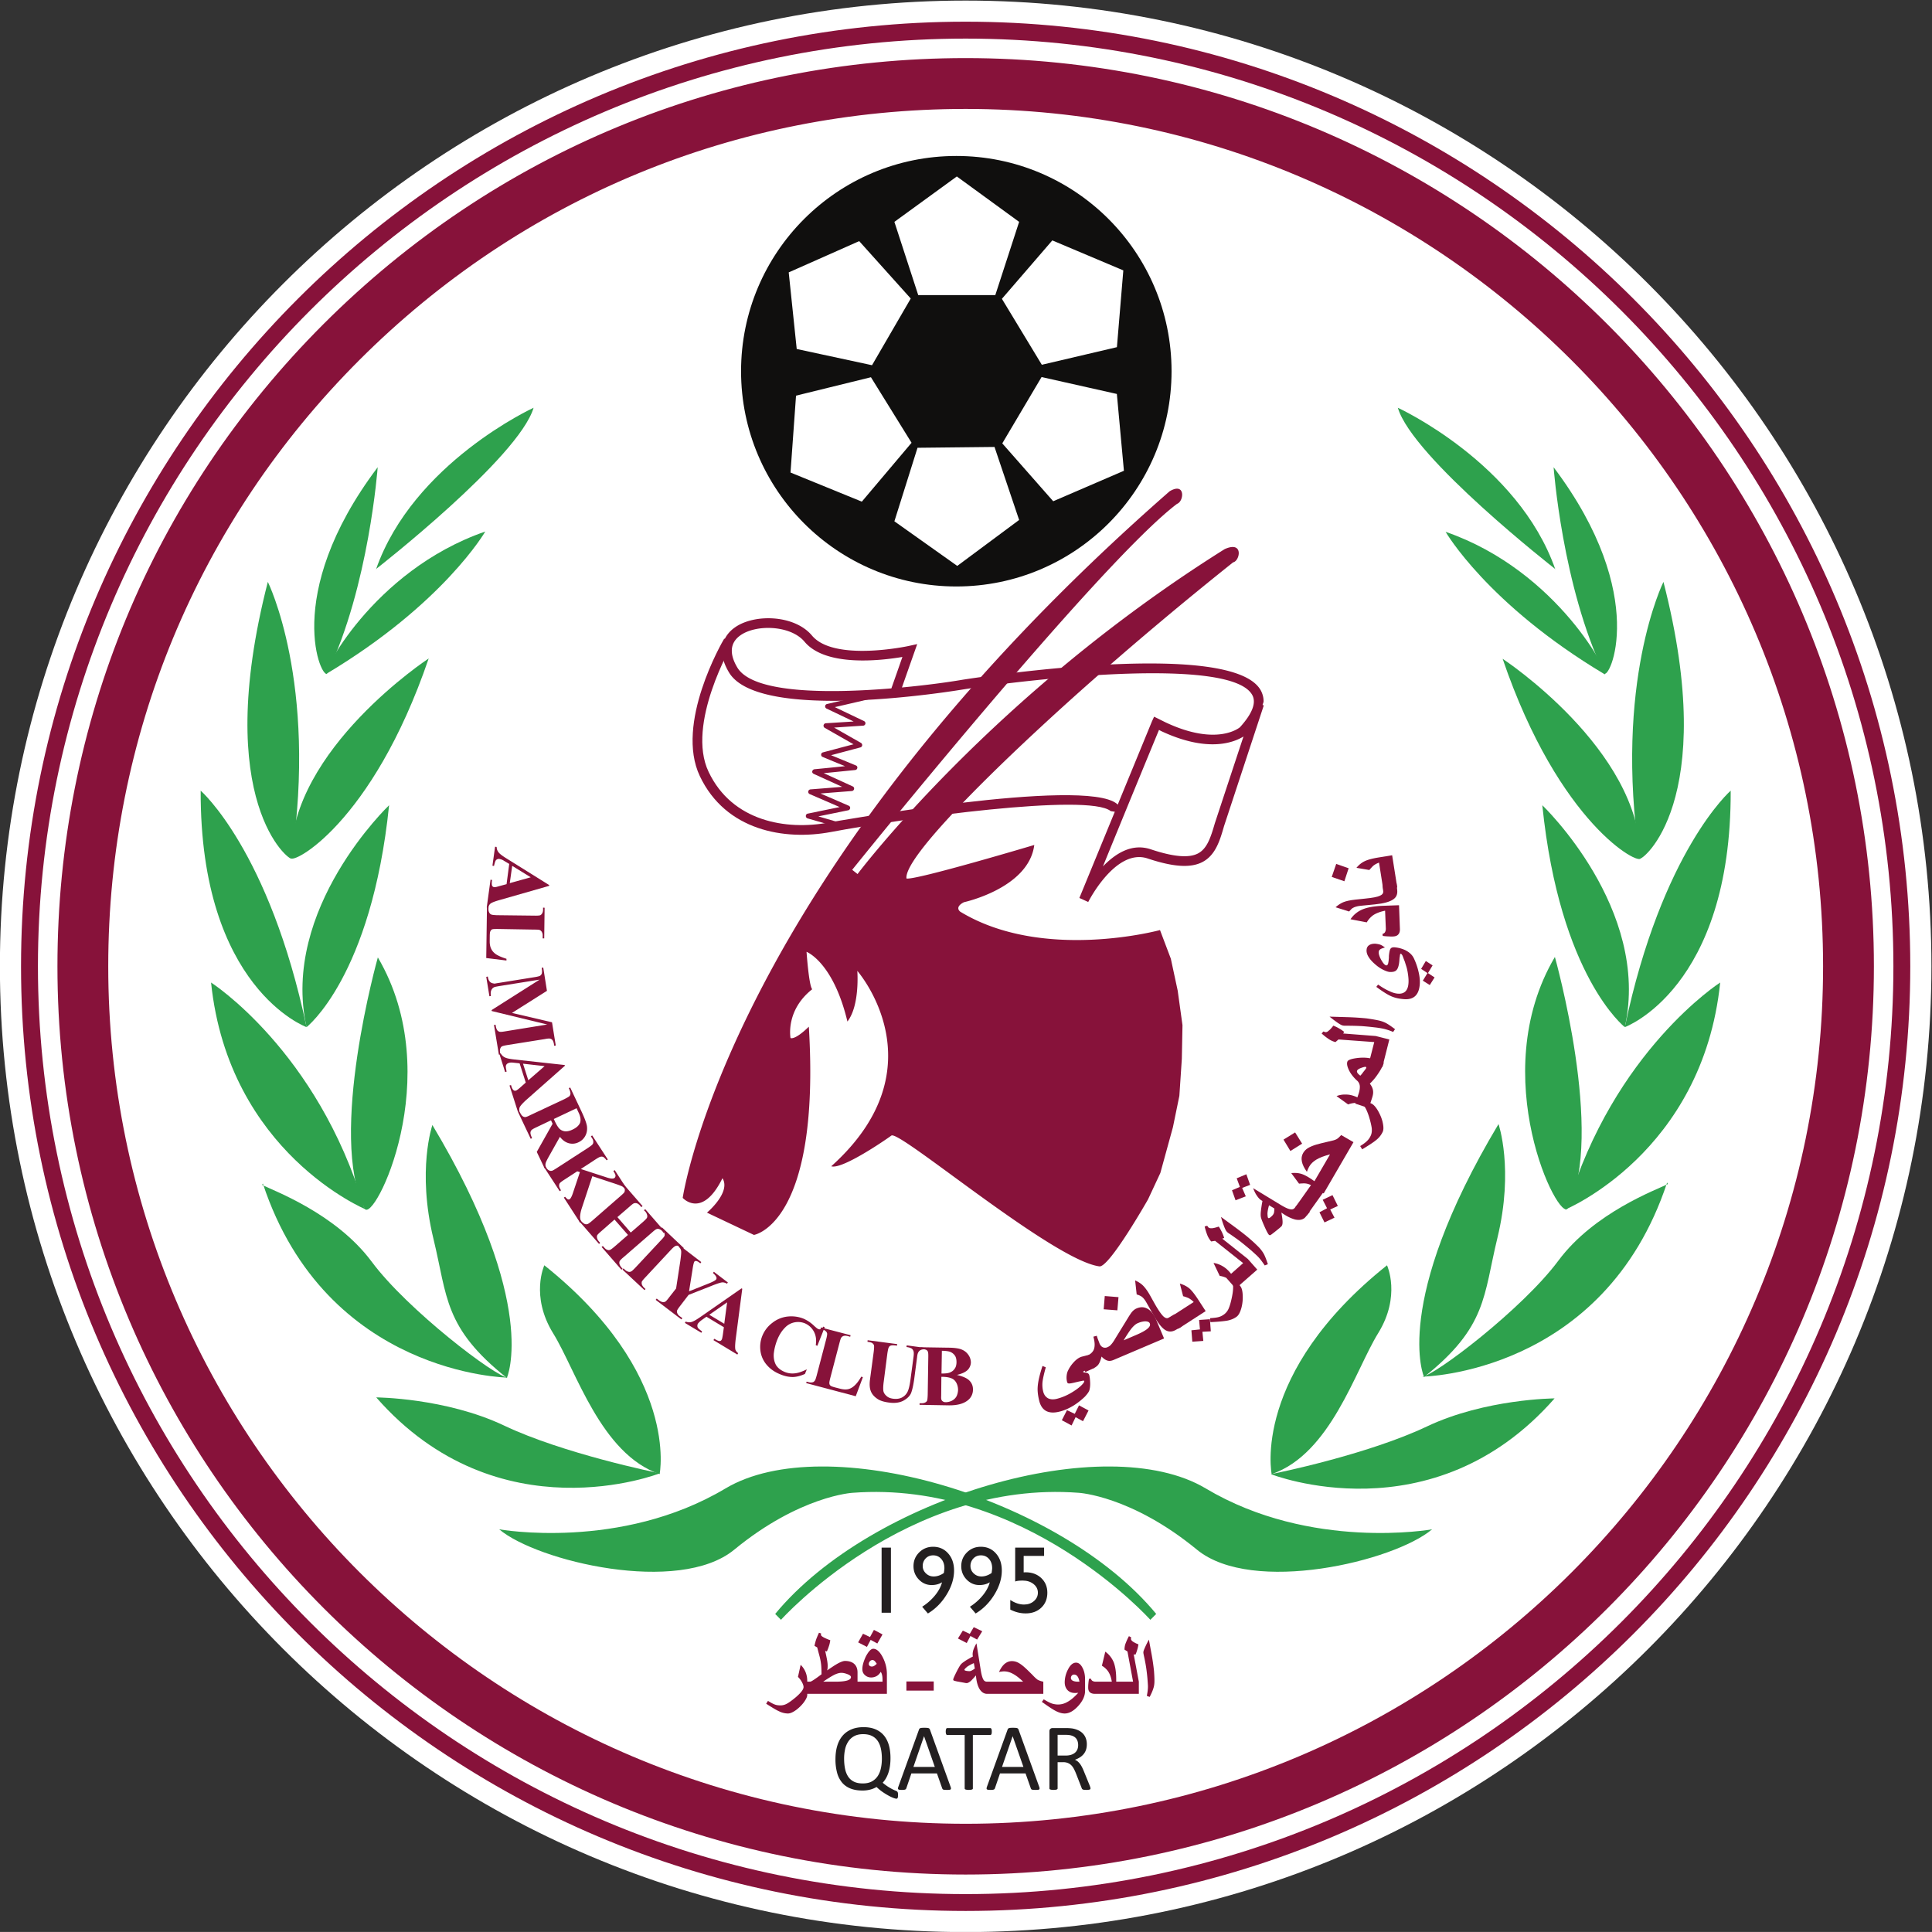 <svg xmlns="http://www.w3.org/2000/svg" xml:space="preserve" width="300.393" height="300.389" viewBox="0 0 300.393 300.389"><rect x="0" y="0" width="300.393" height="300.389" fill="#333333" stroke="none"/><defs><clipPath id="a" clipPathUnits="userSpaceOnUse"><path d="M0 311.811h311.811V0H0Z"/></clipPath></defs><g clip-path="url(#a)" transform="matrix(1.333 0 0 -1.333 -57.677 358.069)"><path d="M0 0c0-60.76 49.421-110.187 110.18-110.187 60.766 0 110.185 49.427 110.185 110.187 0 60.753-49.419 110.181-110.185 110.181C49.421 110.181 0 60.753 0 0" style="fill:#fff;fill-opacity:1;fill-rule:nonzero;stroke:none" transform="translate(45.721 155.909)"/><path d="M0 0c0 59.396 48.325 107.727 107.718 107.727 59.404 0 107.728-48.331 107.728-107.727 0-59.406-48.324-107.725-107.728-107.725C48.325-107.725 0-59.406 0 0m-4.925 0c0-62.113 50.54-112.649 112.643-112.649C169.837-112.649 220.37-62.113 220.37 0c0 62.101-50.533 112.643-112.652 112.643C45.615 112.643-4.925 62.101-4.925 0" style="fill:#fff;fill-opacity:1;fill-rule:nonzero;stroke:none" transform="translate(48.182 155.909)"/><path d="m0 0 5.48-2.599s7.8 1.234 6.402 24.289c-1.677-1.633-2.136-1.32-2.136-1.32s-.619 3.204 2.528 5.688c-.392.45-.66 4.366-.66 4.366s3.106-1.172 4.769-8.131c1.474 1.894 1.153 5.908 1.153 5.908s9.841-11.225-3.039-22.791c1.206-.405 6.071 2.892 7.015 3.582.945.663 18.831-14.526 24.252-15.257 1.132-.201 5.685 7.818 5.685 7.818l1.433 3.074 1.465 5.329.753 3.671.288 4.322.076 3.917-.558 4.028-.801 3.728-1.263 3.338s-13.659-3.725-23.314 2.153c-.669.6.452 1.098.452 1.098s7.558 1.635 8.197 6.675c0 0-13.881-4.145-14.906-3.909-.331 2.455 10.286 12.958 20.483 22.047a435.526 435.526 0 0 0 17.619 14.83c.791.148 1.266 2.55-.986 1.542-27.131-17.009-42.823-37.901-42.823-37.901l-.625.494s28.809 35.826 37.887 42.684c.837.297 1 2.578-.861 1.468C2.618 39.222-2.83 1.722-2.83 1.722S-.564-.793 1.807 4.016C2.834 2.374 0 0 0 0" style="fill:#87123a;fill-opacity:1;fill-rule:nonzero;stroke:none" transform="translate(125.73 127.174)"/><path d="M0 0c0 26.703 10.409 51.829 29.286 70.709 18.891 18.898 44.004 29.296 70.721 29.296 55.146 0 100.014-44.86 100.014-100.005 0-55.15-44.868-100.017-100.014-100.017C44.855-100.017 0-55.15 0 0m25.103 74.906C5.09 54.89-5.925 28.295-5.925 0c0-58.418 47.521-105.939 105.932-105.939 58.419 0 105.942 47.521 105.942 105.939 0 58.405-47.523 105.934-105.942 105.934-28.287 0-54.897-11.024-74.904-31.028" style="fill:#87123a;fill-opacity:1;fill-rule:nonzero;stroke:none" transform="translate(55.894 155.909)"/><path d="M0 0c0 59.667 48.542 108.208 108.206 108.208 59.671 0 108.217-48.541 108.217-108.208 0-59.672-48.546-108.22-108.217-108.22C48.542-108.22 0-59.672 0 0m-1.972 0c0-60.76 49.421-110.187 110.178-110.187 60.768 0 110.186 49.427 110.186 110.187 0 60.753-49.418 110.181-110.186 110.181C47.449 110.181-1.972 60.753-1.972 0" style="fill:#87123a;fill-opacity:1;fill-rule:nonzero;stroke:none" transform="translate(47.694 155.909)"/><path d="M0 0s14.134-2.545 26.391 4.765c11.655 6.957 39.002-1.019 50.244-14.634l-.683-.687S61.313 5.791 41.215 4.259c0 0-6.141-.342-13.799-6.633C20.975-7.682 4.433-3.739 0 0" style="fill:#2ea14d;fill-opacity:1;fill-rule:nonzero;stroke:none" transform="translate(101.495 90.237)"/><path d="M0 0s-18.823-7.446-33.096 8.848c0 0 8.084-.047 14.912-3.284C-11.359 2.314-.511.078 0 0" style="fill:#2ea14d;fill-opacity:1;fill-rule:nonzero;stroke:none" transform="translate(120.249 96.777)"/><path d="M0 0s2.386 11.713-13.449 24.357c0 0-1.656-3.575 1.023-7.922C-9.741 12.103-6.866 2.353 0 0" style="fill:#2ea14d;fill-opacity:1;fill-rule:nonzero;stroke:none" transform="translate(120.208 96.677)"/><path d="M0 0s3.847 8.556-8.685 29.498c0 0-1.822-5.247.125-13.279C-6.914 9.454-7.369 5.871 0 0" style="fill:#2ea14d;fill-opacity:1;fill-rule:nonzero;stroke:none" transform="translate(102.388 107.897)"/><path d="M0 0c1.348-.681 8.58-3.32 12.765-8.937 4.166-5.628 14.561-13.538 15.915-13.538 0 0-21.195.255-28.602 22.642" style="fill:#2ea14d;fill-opacity:1;fill-rule:nonzero;stroke:none" transform="translate(73.848 130.405)"/><path d="M0 0c1.001-1.939 9.701 15.405 1.538 29.284C1.538 29.284-4.337 8.432 0 0" style="fill:#2ea14d;fill-opacity:1;fill-rule:nonzero;stroke:none" transform="translate(85.803 127.661)"/><path d="M0 0s-16.036 6.61-18.098 26.491c0 0 12.402-7.943 17.835-26.158" style="fill:#2ea14d;fill-opacity:1;fill-rule:nonzero;stroke:none" transform="translate(85.985 127.525)"/><path d="M0 0s-12.433 4.517-12.349 27.582c0 0 8.003-6.974 12.349-27.582" style="fill:#2ea14d;fill-opacity:1;fill-rule:nonzero;stroke:none" transform="translate(79.025 148.813)"/><path d="M0 0s7.572 5.877 9.628 25.882C9.628 25.882-3.067 13.793 0 0" style="fill:#2ea14d;fill-opacity:1;fill-rule:nonzero;stroke:none" transform="translate(79.025 148.813)"/><path d="M0 0c-.07-.446-9.396 6.467-2.765 32.263 0 0 5.823-11.694 2.765-32.263" style="fill:#2ea14d;fill-opacity:1;fill-rule:nonzero;stroke:none" transform="translate(77.274 168.484)"/><path d="M0 0c0-.93 9.457 3.835 16.086 23.238C16.086 23.238 0 12.689 0 0" style="fill:#2ea14d;fill-opacity:1;fill-rule:nonzero;stroke:none" transform="translate(77.185 168.576)"/><path d="M0 0s16.594 12.943 18.321 18.766c0 0-14.037-6.421-18.384-18.86" style="fill:#2ea14d;fill-opacity:1;fill-rule:nonzero;stroke:none" transform="translate(87.186 202.29)"/><path d="M0 0c-.836-.506 5.237 11.99 18.521 16.59 0 0-4.856-8.423-18.521-16.59" style="fill:#2ea14d;fill-opacity:1;fill-rule:nonzero;stroke:none" transform="translate(81.35 190.03)"/><path d="M0 0c-.518-1.091-5.487 8.939 5.878 24.01 0 0-1.021-13.923-5.878-24.01" style="fill:#2ea14d;fill-opacity:1;fill-rule:nonzero;stroke:none" transform="translate(81.445 190.11)"/><path d="M0 0s-14.136-2.545-26.395 4.765c-11.644 6.957-38.992-1.019-50.228-14.634l.675-.687S-61.309 5.791-41.214 4.259c0 0 6.135-.342 13.786-6.633C-20.968-7.682-4.427-3.739 0 0" style="fill:#2ea14d;fill-opacity:1;fill-rule:nonzero;stroke:none" transform="translate(210.31 90.237)"/><path d="M0 0s18.832-7.452 33.104 8.832c0 0-8.074-.04-14.907-3.28C11.363 2.305.524.069 0 0" style="fill:#2ea14d;fill-opacity:1;fill-rule:nonzero;stroke:none" transform="translate(191.496 96.677)"/><path d="M0 0s-2.387 11.713 13.456 24.357c0 0 1.658-3.575-1.034-7.922C9.748 12.103 6.868 2.353 0 0" style="fill:#2ea14d;fill-opacity:1;fill-rule:nonzero;stroke:none" transform="translate(191.596 96.677)"/><path d="M0 0s-3.841 8.558 8.685 29.506c0 0 1.818-5.249-.13-13.286C6.911 9.459 7.363 5.867 0 0" style="fill:#2ea14d;fill-opacity:1;fill-rule:nonzero;stroke:none" transform="translate(209.372 108)"/><path d="M0 0c-1.362-.677-8.598-3.319-12.768-8.93-4.17-5.629-14.572-13.536-15.92-13.536 0 0 21.194.248 28.606 22.649" style="fill:#2ea14d;fill-opacity:1;fill-rule:nonzero;stroke:none" transform="translate(237.808 130.506)"/><path d="M0 0c-.985-1.932-9.7 15.418-1.519 29.29 0 0 5.867-20.858 1.519-29.29" style="fill:#2ea14d;fill-opacity:1;fill-rule:nonzero;stroke:none" transform="translate(226.152 127.708)"/><path d="M0 0s16.04 6.61 18.094 26.491c0 0-12.406-7.943-17.835-26.158" style="fill:#2ea14d;fill-opacity:1;fill-rule:nonzero;stroke:none" transform="translate(225.82 127.525)"/><path d="M0 0s12.424 4.517 12.349 27.582c0 0-8.01-6.974-12.349-27.582" style="fill:#2ea14d;fill-opacity:1;fill-rule:nonzero;stroke:none" transform="translate(232.79 148.813)"/><path d="M0 0s-7.579 5.877-9.624 25.882c0 0 12.682-12.089 9.624-25.882" style="fill:#2ea14d;fill-opacity:1;fill-rule:nonzero;stroke:none" transform="translate(232.79 148.813)"/><path d="M0 0c.067-.446 9.396 6.467 2.762 32.263 0 0-5.824-11.694-2.762-32.263" style="fill:#2ea14d;fill-opacity:1;fill-rule:nonzero;stroke:none" transform="translate(234.534 168.484)"/><path d="M0 0c0-.95-9.456 3.826-16.088 23.242C-16.088 23.242 0 12.68 0 0" style="fill:#2ea14d;fill-opacity:1;fill-rule:nonzero;stroke:none" transform="translate(234.626 168.533)"/><path d="M0 0s-16.589 12.943-18.306 18.766c0 0 14.035-6.421 18.373-18.86" style="fill:#2ea14d;fill-opacity:1;fill-rule:nonzero;stroke:none" transform="translate(224.619 202.29)"/><path d="M0 0c.838-.5-5.242 12.006-18.524 16.6 0 0 4.856-8.432 18.524-16.6" style="fill:#2ea14d;fill-opacity:1;fill-rule:nonzero;stroke:none" transform="translate(230.411 189.986)"/><path d="M0 0c.511-1.091 5.487 8.939-5.876 24.01 0 0 1.019-13.923 5.876-24.01" style="fill:#2ea14d;fill-opacity:1;fill-rule:nonzero;stroke:none" transform="translate(230.36 190.11)"/><path d="m0 0 .244-.133c5.551-2.608 8.603-1.266 9.611-.635-1.356-4.101-3.343-10.126-3.343-10.126-.498-1.719-.92-2.963-1.963-3.516-1.059-.554-2.859-.403-5.513.484-2.224.74-4.127-.507-5.576-1.998C-4.463-10.824-.355-.847 0 0m-49.181 7.27c-.676 1.125-1.164 2.68.35 3.758 1.845 1.315 5.871 1.184 7.482-.738 2.482-2.981 8.983-2.193 11.42-1.781a870.964 870.964 0 0 0-1.287-3.666c-7.377-.606-16.147-.589-17.965 2.427m-.303 4.671c-.803-.564-2.487-2.22-.667-5.245C-46.603.79-23.739 4.57-22.766 4.732c8.537 1.317 31.257 3.777 33.652-.676.48-.904-.009-2.164-1.446-3.747C9.368.25 6.755-1.95.74.892l-1.311.651-.252-.548-8.464-20.598 1.032-.469c.031.066 3.208 6.316 6.932 5.075 3.004-1.003 5.031-1.132 6.409-.404 1.54.813 2.04 2.586 2.498 4.172l4.639 14.09s-.102.026-.14.046c.02.133.116.296.116.436 0 .44-.112.856-.315 1.244-3.215 5.957-31.607 1.761-34.834 1.258-1.728-.297-4.239-.632-7.033-.896.35 1.007 1.78 5.059 1.78 5.059l-.986-.217c-.088-.023-8.726-1.873-11.292 1.218-2.042 2.432-6.732 2.558-9.003.932" style="fill:#87123a;fill-opacity:1;fill-rule:nonzero;stroke:none" transform="translate(178.456 183.482)"/><path d="M0 0c3.018-6.361 9.872-7.531 15.276-6.518 8.543 1.607 30.064 4.577 32.651 2.437l1.241-.188c0 .278-.085.687-.522 1.041-3.801 3.161-33.279-2.125-33.567-2.178-5.003-.942-11.306.118-14.055 5.902-2.671 5.569 2.733 14.878 2.794 14.971l-.97.579C2.601 15.644-2.915 6.129 0 0" style="fill:#87123a;fill-opacity:1;fill-rule:nonzero;stroke:none" transform="translate(124.9 178.088)"/><path d="m0 0-5.267-1.219a.281.281 0 0 1-.215-.236v-.035a.28.28 0 0 1 .158-.257s2.02-.962 3.165-1.512c-1.216-.074-3.245-.203-3.245-.203a.284.284 0 0 1-.255-.214c-.013-.038-.013-.053-.013-.067 0-.097.058-.202.14-.254l3.362-1.918c-.953-.246-3.577-.947-3.577-.947a.265.265 0 0 1-.201-.249v-.022c0-.111.063-.217.171-.256 0 0 1.541-.65 2.617-1.078-1.297-.144-3.569-.36-3.569-.36a.294.294 0 0 1-.251-.241c-.015-.012-.015-.027-.015-.037 0-.116.076-.209.17-.257 0 0 2.161-.985 3.332-1.516-1.299-.113-3.708-.299-3.708-.299-.119-.013-.235-.114-.243-.233-.016-.019-.016-.03-.016-.03a.3.3 0 0 1 .17-.282s2.438-1.053 3.499-1.517c-1.147-.234-3.729-.767-3.729-.767-.128-.025-.206-.135-.214-.269 0-.126.073-.239.194-.281l4.236-1.22c.15-.04.303.053.344.19.007.026.02.05.02.08 0 .12-.094.238-.214.274 0 0-1.924.554-3.124.908l3.489.711c.119.015.199.129.227.24v.04a.273.273 0 0 1-.181.256s-2.088.907-3.283 1.42c1.324.11 3.668.289 3.668.289a.288.288 0 0 1 .251.237.264.264 0 0 1-.165.305s-2.211 1.019-3.376 1.541c1.271.125 3.664.366 3.664.366.133.012.246.12.251.239a.063.063 0 0 1 .011.039.262.262 0 0 1-.168.255s-1.933.805-2.902 1.194c1.061.284 3.431.915 3.431.915a.284.284 0 0 1 .203.258.314.314 0 0 1-.143.266S-3.42-4.551-4.437-3.968c1.151.078 3.391.225 3.391.225a.277.277 0 0 1 .258.226c.009.019.009.029.009.055a.29.29 0 0 1-.165.252s-2.423 1.156-3.409 1.63C-3.211-1.324.133-.539.133-.539c.125.019.216.138.216.274 0 .022 0 .047-.016.056C.313-.056.155.04 0 0" style="fill:#87123a;fill-opacity:1;fill-rule:nonzero;stroke:none" transform="translate(144.996 187.72)"/><path d="m0 0-5.94 6.751 4.583 7.737 8.781-1.972.824-8.961zm-11.191-7.542-7.333 5.204 2.697 8.576 8.981.096 2.871-8.517zM-30.641 3.35l.644 8.968 8.738 2.148 4.737-7.645-5.8-6.866zm8.011 26.992 6.013-6.696-4.516-7.778-8.784 1.892-.933 8.936zm11.389 7.542 7.266-5.295-2.778-8.541h-8.991l-2.78 8.541zM8.178 26.929l-.747-8.956-8.758-2.054-4.658 7.693 5.881 6.814zM-11.3 40.274c-13.861 0-25.109-11.235-25.109-25.105C-36.409 1.304-25.161-9.94-11.3-9.94c13.867 0 25.104 11.244 25.104 25.109 0 13.87-11.237 25.105-25.104 25.105" style="fill:#100f0e;fill-opacity:1;fill-rule:nonzero;stroke:none" transform="translate(166.116 210.152)"/><path d="m0 0 2.444.684L.281 2.017Zm-.375-.119.311 2.361-.602.358a1.396 1.396 0 0 1-.523.217.445.445 0 0 1-.441-.162c-.065-.091-.13-.301-.212-.652l-.18.034.307 2.208.183-.02a1.02 1.02 0 0 1 .221-.629c.137-.178.443-.416.923-.711L4.599-.226l-.014-.093-5.786-1.656c-.554-.158-.91-.294-1.062-.424-.115-.104-.193-.246-.241-.455l-.184.022.444 3.233.181-.034-.018-.122c-.04-.27-.021-.445.03-.564a.3.3 0 0 1 .209-.146c.07 0 .127 0 .182.007.04 0 .171.031.401.101z" style="fill:#87123a;fill-opacity:1;fill-rule:nonzero;stroke:none" transform="translate(102.73 165.608)"/><path d="m0 0-2.358.29.084 5.957h.186l-.014-.213c0-.2.038-.355.113-.47a.395.395 0 0 1 .229-.202c.074-.039.291-.059.624-.076l4.425-.051c.341-.007.556.013.639.042.09.033.167.113.234.217a.81.81 0 0 1 .107.445v.23l.181-.013-.046-3.573h-.179v.298a.826.826 0 0 1-.104.457.517.517 0 0 1-.23.214c-.081.043-.291.054-.623.054l-4.292.073c-.345 0-.57-.008-.65-.048-.095-.036-.166-.132-.212-.248-.038-.074-.061-.273-.061-.594l-.006-.562c0-.35.06-.648.184-.885.113-.24.313-.457.573-.633C-.922.541-.523.362 0 .202Z" style="fill:#87123a;fill-opacity:1;fill-rule:nonzero;stroke:none" transform="translate(102.343 156.583)"/><path d="m0 0 4.67-1.092.438-2.711-.19-.026-.026.223c-.039.194-.093.346-.179.45a.486.486 0 0 1-.263.158c-.082.026-.282.017-.61-.05l-4.392-.7c-.333-.055-.545-.111-.622-.158-.091-.047-.143-.132-.195-.256-.043-.122-.043-.28-.018-.459l.03-.212-.172-.031-.57 3.461.185.023.037-.202c.028-.205.098-.341.175-.457A.518.518 0 0 1-1.43-2.2c.086-.018.28-.01.62.05l4.924.8L-2.358.22l-.02.113 5.602 3.551-4.679-.747c-.324-.057-.526-.097-.587-.123a.648.648 0 0 1-.36-.348c-.081-.152-.098-.387-.054-.696l-.176-.023-.369 2.262.185.036.008-.068c.021-.149.063-.281.132-.399a.626.626 0 0 1 .252-.256c.095-.052.221-.077.389-.104.029 0 .196.039.492.083l4.205.676c.34.056.549.112.623.162a.569.569 0 0 1 .193.249c.031.123.041.287.015.465l-.026.211.181.027.431-2.714Z" style="fill:#87123a;fill-opacity:1;fill-rule:nonzero;stroke:none" transform="translate(102.986 150.469)"/><path d="m0 0 1.902 1.648-2.52.286zm-.296-.267-.719 2.242-.718.077c-.227.027-.428.017-.545-.032-.184-.056-.303-.171-.34-.351-.022-.084.016-.311.089-.661l-.176-.049-.67 2.126.158.054a1.05 1.05 0 0 1 .476-.47c.207-.108.58-.186 1.14-.248l5.843-.642.029-.083-4.517-3.993c-.422-.388-.667-.663-.755-.844-.067-.146-.067-.313-.031-.522l-.169-.049-.993 3.102.173.051.041-.123c.075-.253.169-.414.276-.487.072-.064.155-.067.25-.039a.347.347 0 0 1 .161.09c.033.005.129.085.314.242z" style="fill:#87123a;fill-opacity:1;fill-rule:nonzero;stroke:none" transform="translate(104.891 142.615)"/><path d="m0 0-2.654-1.256.12-.262c.191-.408.375-.709.548-.879.172-.168.384-.263.644-.297.251-.016.54.04.862.198.47.217.761.487.89.8.111.329.051.731-.185 1.215zm-2.981-1.409-1.712-.814c-.321-.151-.512-.26-.582-.352a.476.476 0 0 1-.103-.308c0-.122.063-.331.191-.6l-.158-.084-1.474 3.116.161.076c.133-.281.251-.463.349-.536a.506.506 0 0 1 .305-.121c.106 0 .316.075.642.246l3.95 1.851c.335.171.53.287.597.359a.489.489 0 0 1 .104.313c0 .119-.058.331-.193.596l.159.092L.588-.401c.343-.737.562-1.303.624-1.691.048-.391 0-.754-.173-1.095a1.697 1.697 0 0 0-.814-.783 1.587 1.587 0 0 0-1.336-.039c-.29.118-.564.333-.831.674l-1.371-2.442c-.172-.324-.269-.527-.296-.643a.787.787 0 0 1 .049-.498l-.173-.08-.908 1.905 1.846 3.282z" style="fill:#87123a;fill-opacity:1;fill-rule:nonzero;stroke:none" transform="translate(110.519 139.353)"/><path d="m0 0-1.189-3.604c-.17-.491-.242-.89-.24-1.182.009-.198.064-.387.16-.553l-.151-.094-1.902 2.94.146.095c.134-.164.258-.277.328-.308.076-.017.147-.017.206.024.113.079.26.339.408.814L-1.448.48l-.312.09-1.533-.996c-.3-.192-.46-.328-.518-.406a.522.522 0 0 1-.062-.324c.009-.116.083-.294.219-.488l-.152-.106-1.848 2.84.158.105.111-.186c.104-.17.222-.285.34-.336a.44.44 0 0 1 .319-.04c.083 0 .266.12.553.298l3.704 2.398c.291.2.461.328.505.41.059.072.078.173.078.3a.798.798 0 0 1-.176.431l-.106.197.153.085 1.82-2.804-.146-.094a1.47 1.47 0 0 1-.377.388.527.527 0 0 1-.299.031c-.098-.005-.291-.108-.569-.286L-1.344.839l3.058-.995c.427-.138.702-.152.844-.066.108.066.155.181.141.343-.017.078-.092.241-.245.484l.153.107L4.033-1.49l-.149-.107c-.14.204-.282.325-.395.405-.142.072-.494.205-1.095.401z" style="fill:#87123a;fill-opacity:1;fill-rule:nonzero;stroke:none" transform="translate(112.36 131.425)"/><path d="m0 0-1.557-1.367c-.266-.226-.417-.388-.458-.455a.483.483 0 0 1-.02-.324c.02-.129.092-.261.219-.408l.14-.168-.129-.119-2.312 2.654.135.123.142-.171c.14-.14.267-.236.391-.29a.48.48 0 0 1 .313.004c.091.027.253.15.518.372L.709 2.754c.263.227.42.374.455.463.035.091.046.197.035.324a1.227 1.227 0 0 1-.227.398l-.153.164.145.125 2.308-2.656-.142-.123-.147.174c-.127.142-.261.243-.383.275a.536.536 0 0 1-.322 0c-.078-.018-.249-.143-.497-.367L.337.287l1.56-1.799 1.44 1.249c.254.227.404.386.446.463a.518.518 0 0 1 .023.328.992.992 0 0 1-.215.41l-.164.151.158.121 2.304-2.645-.15-.131-.132.172a.854.854 0 0 1-.393.283.415.415 0 0 1-.307 0c-.093-.026-.255-.15-.51-.375L1.049-4.392c-.263-.22-.403-.371-.447-.456-.041-.086-.046-.178-.031-.318.038-.118.106-.262.23-.412l.142-.156-.136-.114-2.314 2.653.144.113.146-.161c.136-.153.255-.255.385-.286.09-.05.201-.05.326 0 .074.029.245.15.503.369l1.574 1.368z" style="fill:#87123a;fill-opacity:1;fill-rule:nonzero;stroke:none" transform="translate(114.946 126.367)"/><path d="m0 0-.117-.13-2.569 2.398.122.135.162-.151a.903.903 0 0 1 .416-.239.4.4 0 0 1 .311.038c.084.025.235.176.47.416L1.81 5.694c.244.245.375.42.412.508a.568.568 0 0 1-.012.314 1.217 1.217 0 0 1-.253.38l-.167.156.129.138L4.47 4.778l-.117-.137-.169.161a1.056 1.056 0 0 1-.411.245.44.44 0 0 1-.307-.043c-.084-.038-.242-.161-.477-.412L-.024 1.355C-.261 1.104-.39.942-.432.849A.656.656 0 0 1-.424.533C-.379.414-.302.29-.163.15Z" style="fill:#87123a;fill-opacity:1;fill-rule:nonzero;stroke:none" transform="translate(118.56 118.266)"/><path d="m0 0-.111-.142a1.009 1.009 0 0 1-.523.158C-.853 0-1.289-.141-1.954-.411l-2.63-1.035-.992-1.295c-.216-.277-.33-.46-.357-.547a.5.5 0 0 1 .038-.306.739.739 0 0 1 .276-.335l.309-.231-.115-.147-2.997 2.284.122.148.269-.212c.168-.113.31-.188.441-.198a.443.443 0 0 1 .3.058c.074.045.223.2.422.472l.828 1.059.499 3.249c.085.651.129 1.044.075 1.204-.037.153-.14.302-.3.435l.107.156 2.555-1.964-.105-.151-.12.088a.87.87 0 0 1-.386.193.263.263 0 0 1-.193-.077c-.066-.099-.147-.422-.221-.955l-.401-2.511 2.194.875c.55.217.866.384.965.507a.28.28 0 0 1 .027.258c-.042.139-.177.307-.397.494l.102.146z" style="fill:#87123a;fill-opacity:1;fill-rule:nonzero;stroke:none" transform="translate(128.17 119.027)"/><path d="m0 0 .333 2.498-2.078-1.448Zm-.045-.403L-2.078.821l-.578-.407a2.239 2.239 0 0 1-.407-.388.472.472 0 0 1-.014-.486c.045-.086.221-.237.495-.437l-.091-.154L-4.592.101l.098.154c.23-.097.461-.105.668-.049.222.06.554.248 1.014.567l4.829 3.358.083-.05-.779-5.973c-.061-.567-.076-.948-.014-1.148a.911.911 0 0 1 .313-.384l-.093-.168-2.788 1.684.097.155.123-.062c.224-.143.397-.2.528-.2a.254.254 0 0 1 .203.149.306.306 0 0 1 .064.174c.015.024.037.147.078.39z" style="fill:#87123a;fill-opacity:1;fill-rule:nonzero;stroke:none" transform="translate(127.747 114.213)"/><path d="m0 0-.861-2.172-.185.083c.103.61.017 1.151-.225 1.595a2.16 2.16 0 0 1-1.074.962 2.133 2.133 0 0 1-1.203.094 2.06 2.06 0 0 1-1.07-.598c-.388-.381-.685-.861-.914-1.425a6.29 6.29 0 0 1-.41-1.623c-.034-.508.053-.939.253-1.312.202-.341.55-.625 1.025-.82a2.34 2.34 0 0 1 1.188-.161c.396.037.858.204 1.389.463l-.219-.535c-.492-.221-.973-.35-1.418-.36-.438 0-.915.091-1.415.297-.669.258-1.209.635-1.617 1.112a3.106 3.106 0 0 0-.738 1.624 3.48 3.48 0 0 0 .218 1.774A3.55 3.55 0 0 0-6.118.504a3.472 3.472 0 0 0 1.75.737c.644.076 1.273 0 1.877-.235A4.148 4.148 0 0 0-1.229.154c.244-.219.399-.341.477-.371a.4.4 0 0 1 .297 0c.101.044.2.137.288.29z" style="fill:#87123a;fill-opacity:1;fill-rule:nonzero;stroke:none" transform="translate(139.464 113.81)"/><path d="m0 0-.834-2.225L-6.61-.694l.043.171.222-.054a.92.92 0 0 1 .487-.019c.094.019.17.085.24.174.066.065.131.267.223.598l1.121 4.271c.087.338.116.55.103.643a.468.468 0 0 1-.153.265.878.878 0 0 1-.411.215l-.212.054.04.177 3.474-.91-.049-.181-.283.084c-.195.043-.347.056-.484.015a.521.521 0 0 1-.254-.177c-.06-.07-.13-.265-.216-.594L-3.806-.104c-.085-.333-.126-.552-.099-.652.009-.1.06-.187.166-.263.071-.045.258-.119.572-.196l.534-.137c.347-.086.658-.105.914-.048.261.062.513.202.745.422.243.216.504.556.785 1.038z" style="fill:#87123a;fill-opacity:1;fill-rule:nonzero;stroke:none" transform="translate(143.917 107.985)"/><path d="m0 0 3.449-.454-.026-.183-.175.027c-.259.026-.435.026-.548-.016a.33.33 0 0 1-.224-.201c-.066-.086-.109-.316-.172-.704L1.885-4.79c-.083-.586-.083-.992-.031-1.201.064-.211.193-.383.392-.546.173-.153.436-.253.751-.288.362-.045.672-.007.953.116.278.133.492.326.653.595.162.263.291.761.387 1.46l.365 2.718c.04.302.04.521-.004.661a.65.65 0 0 1-.205.297c-.144.089-.334.151-.616.184l.031.193 2.307-.312-.027-.184-.137.022a.854.854 0 0 1-.481-.051.647.647 0 0 1-.32-.299c-.058-.106-.109-.287-.134-.561L5.436-4.52c-.111-.778-.24-1.338-.381-1.677-.153-.337-.452-.616-.88-.855-.442-.232-1.006-.317-1.699-.217-.584.076-1.017.217-1.296.403-.413.271-.676.577-.811.933-.134.345-.167.793-.09 1.356l.437 3.264c.044.378.051.627.026.712-.026.11-.098.182-.201.268-.086.063-.283.115-.556.146z" style="fill:#87123a;fill-opacity:1;fill-rule:nonzero;stroke:none" transform="translate(144.469 112.294)"/><path d="M0 0c.467-.003.817.033 1.039.147.232.104.401.25.514.442.13.173.191.429.198.722 0 .306-.047.551-.163.742-.12.187-.277.331-.496.442-.219.104-.559.149-1.048.16Zm-.015-.382-.019-2.154-.007-.248c0-.174.026-.322.124-.409a.551.551 0 0 1 .398-.15c.269 0 .505.06.739.175.22.117.391.268.524.495.11.219.178.477.188.75 0 .312-.07.593-.202.843-.142.26-.343.443-.595.53-.262.106-.64.168-1.15.168M1.8-.164c.642-.154 1.085-.348 1.336-.552.372-.311.548-.701.534-1.181a1.551 1.551 0 0 0-.626-1.246c-.502-.391-1.228-.579-2.19-.568l-3.411.061v.185c.316-.018.525.012.634.078a.475.475 0 0 1 .245.219c.032.091.056.311.07.678l.067 4.369c.009.361-.008.585-.05.68a.486.486 0 0 1-.231.23c-.111.061-.328.092-.629.092v.185l3.224-.051c.763-.003 1.316-.089 1.629-.238a1.68 1.68 0 0 0 .749-.624 1.54 1.54 0 0 0 .276-.869 1.302 1.302 0 0 0-.372-.863C2.804.174 2.395-.021 1.8-.164" style="fill:#87123a;fill-opacity:1;fill-rule:nonzero;stroke:none" transform="translate(153.086 108.409)"/><path d="m0 0-.784-.209c-.146-.041-.26-.073-.333-.119-.095-.034-.13-.089-.122-.128.007-.026.122-.057.326-.074.216-.033.334-.13.376-.28.061-.217.089-.483.105-.8.017-.313 0-.619-.065-.881-.033-.219-.226-.488-.547-.838a8.414 8.414 0 0 0-1.28-1.012c-.57-.347-1.129-.603-1.68-.731-.63-.162-1.15-.135-1.543.066-.398.21-.67.602-.816 1.166-.153.614-.223 1.169-.184 1.666.039.599.222 1.398.56 2.429l.385-.16c-.203-.724-.331-1.279-.381-1.694a3.208 3.208 0 0 1 .081-1.142c.09-.364.282-.616.564-.776.275-.14.622-.162 1.03-.06a6.42 6.42 0 0 1 1.554.631c.475.27.883.552 1.197.836.318.295.46.486.44.62-.016.039-.13.039-.351-.019-.225-.04-.422-.09-.593-.128-.422-.108-.693-.154-.815-.154-.126 0-.21.046-.236.161-.062.215-.083.451-.062.706.023.246.069.442.148.602.171.376.412.723.707 1.038.328.349.65.558.967.634l.953.248z" style="fill:#87123a;fill-opacity:1;fill-rule:nonzero;stroke:none" transform="translate(170.854 109.038)"/><path d="M0 0c-.067.159-.255.238-.563.238a2.33 2.33 0 0 1-.785-.195c-.258-.089-.494-.302-.739-.584-.238-.286-.558-.768-.962-1.438l1.47.631C-.362-.827.173-.392 0 0m-3.649 3.058-.131-1.537-1.596.122.126 1.545Zm5.316-4.82-5.908-2.513c-.258-.106-.494-.134-.71-.064-.21.064-.437.217-.675.467-.106-.431-.231-.747-.394-.963-.163-.19-.387-.353-.711-.484l-.787-.358-.661 1.52.802.346c.43.187.705.43.842.737.152.373.137.88-.043 1.521l.395.107c.039-.132.081-.252.102-.329.105-.26.178-.462.234-.61.102-.207.221-.34.383-.408a.645.645 0 0 1 .513.008c.192.084.339.183.452.33.131.136.31.394.529.773l1.402 2.28c.158.265.289.457.378.588.191.271.426.47.677.566.423.176.817.176 1.188-.015.436-.216.8-.669 1.09-1.364z" style="fill:#87123a;fill-opacity:1;fill-rule:nonzero;stroke:none" transform="translate(177.38 114.26)"/><path d="m0 0-.737-.412c-.414-.225-.806-.225-1.181 0-.42.255-.869.835-1.361 1.721l-.85 1.499c-.2.347-.388.575-.598.711a1.89 1.89 0 0 1-.533.22l-.181 1.642c.374-.172.669-.357.909-.592.266-.267.543-.644.822-1.141l.582-1.043c.419-.728.759-1.22 1.016-1.45.212-.178.391-.229.56-.135l.74.426z" style="fill:#87123a;fill-opacity:1;fill-rule:nonzero;stroke:none" transform="translate(181.113 113.89)"/><path d="m0 0 .104-1.412-.98-.054.107-1.065-1.285-.092-.105 1.331.995.103-.096 1.102zm-.497.944-3.187-2.055L-4.58.27l2.69 1.736a2.559 2.559 0 0 1-.593.453 4.443 4.443 0 0 1-.642.225l-.382 1.472c.445-.13.817-.321 1.113-.569.294-.256.636-.702 1.037-1.317Z" style="fill:#87123a;fill-opacity:1;fill-rule:nonzero;stroke:none" transform="translate(184.395 114.744)"/><path d="M0 0c.144-.2.229-.535.25-1.034a4.834 4.834 0 0 0-.147-1.439c-.143-.522-.327-.88-.566-1.052-.295-.219-.651-.369-1.095-.457-.389-.065-1.046-.135-1.964-.173l-.031.462c.452.029.777.067 1.012.133.224.061.448.178.651.334.216.171.402.405.516.695.127.294.26.759.386 1.395.168.869.158 1.449-.03 1.712-.096.12-.28.254-.54.38a2.746 2.746 0 0 1-.875.282l-.722 1.51a2.972 2.972 0 0 0 1.096-.4c.344-.2.656-.493.945-.861z" style="fill:#87123a;fill-opacity:1;fill-rule:nonzero;stroke:none" transform="translate(187.971 118.56)"/><path d="m0 0-2.518-2.208L-3.6-.974-1.647.757l-3.271 2.599-.462-.072a3.1 3.1 0 0 0-.394.614 6.991 6.991 0 0 0-.362 1.138l.295.077c.015-.024.058-.065.118-.161.081-.099.223-.141.439-.126.198.01.456.086.796.193.14-.212.263-.442.38-.677.102-.23.191-.448.249-.65l-.226-.077 2.983-2.372Z" style="fill:#87123a;fill-opacity:1;fill-rule:nonzero;stroke:none" transform="translate(189.917 120.529)"/><path d="M0 0a4.04 4.04 0 0 0 .6-.793c.147-.279.304-.678.477-1.21l-.366-.143c-.29.431-.545.773-.771 1.004-.171.181-.442.414-.795.739a58.42 58.42 0 0 1-1.097.907c-.362.293-.824.613-1.372.995-.201.121-.323.22-.378.285-.094.089-.193.283-.311.581-.122.308-.253.69-.378 1.152l1.751-1.286C-1.981 1.737-1.413 1.298-.964.9-.617.605-.297.297 0 0" style="fill:#87123a;fill-opacity:1;fill-rule:nonzero;stroke:none" transform="translate(190.078 123.162)"/><path d="m0 0-.615.374A3.138 3.138 0 0 1-.704.046a3.932 3.932 0 0 1-.098-.612c0-.122.013-.244.018-.325.02-.131.039-.205.08-.223.034-.031.125-.021.242.08.113.088.211.181.293.281a.797.797 0 0 1 .131.266C-.021-.383 0-.218 0 0m4.144-.383L3.64-.994a.848.848 0 0 0-.33-.245c-.238-.109-.523-.12-.866-.053-.474.12-1.017.377-1.622.817.077-.44.127-.761.135-.969.02-.296-.018-.507-.118-.625-.041-.052-.128-.11-.217-.201l-.586-.475c-.255-.195-.4-.313-.473-.348a.151.151 0 0 0-.178.011c-.099.075-.279.406-.535.985-.26.585-.412.977-.43 1.154-.022.152-.022.377.018.693.019.192.057.43.107.758l.068.371c-.061.025-.103.056-.156.093-.052.029-.089.06-.132.094-.112.1-.241.248-.376.454-.14.195-.281.476-.423.851L.799.382c.514-.305.9-.479 1.161-.483a.448.448 0 0 1 .414.166l.507.612Zm-7.409 4.375.441-1.239-.929-.354.424-.984-1.195-.461-.414 1.166.922.398-.374 1.001Z" style="fill:#87123a;fill-opacity:1;fill-rule:nonzero;stroke:none" transform="translate(191.909 127.661)"/><path d="m0 0 .623-1.261-.89-.417.501-.951-1.167-.554-.588 1.18.884.474-.505.989zm-.809.704-2.203-3.093-1.34.952 1.841 2.603a1.786 1.786 0 0 1-.7.202c-.129.01-.36 0-.693-.029l-.908 1.231c.471.045.883.014 1.254-.114.367-.127.861-.404 1.453-.837z" style="fill:#87123a;fill-opacity:1;fill-rule:nonzero;stroke:none" transform="translate(198.693 129.217)"/><path d="m0 0-3.475-5.978-1.433.822 2.172 3.731c-.678-.173-1.233-.385-1.626-.626-.36-.226-.622-.48-.797-.79-.055-.086-.092-.174-.133-.266-.039-.066-.079-.191-.144-.352-.32.444-.518.848-.584 1.208-.076.367-.025.687.15.992.14.227.316.425.556.565.225.14.549.28.952.405.315.089.799.217 1.436.359.449.094.747.174.923.263.174.084.358.262.57.497zm-6.808 1.138.816-1.312-1.365-.858-.806 1.329z" style="fill:#87123a;fill-opacity:1;fill-rule:nonzero;stroke:none" transform="translate(201.141 135.395)"/><path d="M0 0c.215-.106.462-.362.719-.788.251-.43.447-.877.561-1.341.121-.525.137-.922.002-1.189a2.652 2.652 0 0 0-.737-.92c-.306-.258-.861-.619-1.642-1.092l-.236.379c.371.229.645.435.809.607.175.165.309.364.421.605.119.25.147.543.122.856-.042.318-.145.79-.335 1.404C-.6-.618-.882-.132-1.174 0c-.154.073-.367.087-.656.087a2.782 2.782 0 0 1-.908-.181L-4.09.878c.383.151.761.2 1.161.18.39-.005.801-.117 1.23-.308z" style="fill:#87123a;fill-opacity:1;fill-rule:nonzero;stroke:none" transform="translate(203.254 139.89)"/><path d="M0 0c-.078.029-.251-.012-.519-.106-.291-.106-.462-.215-.506-.354-.043-.155.075-.333.386-.562.157.173.266.313.326.407.224.271.336.426.349.466C.062-.067.06-.023 0 0m2.1.494c-.129-.405-.365-.855-.707-1.343a6.504 6.504 0 0 0-.926-1.103c.269-.34.401-.688.386-1.04 0-.175-.044-.39-.14-.676L.34-4.799l-1.576.518.395 1.149c.113.343.151.637.142.862a.947.947 0 0 1-.376.717c-.415.394-.726.804-.927 1.244-.178.4-.231.7-.151.917.055.196.433.335 1.121.427.719.088 1.357.051 1.875-.122z" style="fill:#87123a;fill-opacity:1;fill-rule:nonzero;stroke:none" transform="translate(202.58 144.172)"/><path d="m0 0-.815-3.225-1.587.409.642 2.512L-5.934 0l-.348-.306a2.514 2.514 0 0 0-.665.275 6.651 6.651 0 0 0-.952.732l.208.23c.025-.003.095-.031.178-.064.135-.045.289.01.435.155.148.109.332.306.548.591.248-.101.482-.21.702-.348.212-.116.411-.258.569-.388L-5.39.698l3.8-.295Z" style="fill:#87123a;fill-opacity:1;fill-rule:nonzero;stroke:none" transform="translate(205.323 147.374)"/><path d="M0 0c.351-.071.662-.174.94-.316.268-.14.629-.387 1.072-.723l-.218-.324a6.614 6.614 0 0 1-1.196.389c-.247.048-.605.111-1.078.159-.477.058-.953.101-1.421.135-.474.024-1.028.043-1.694.043-.238-.004-.39 0-.472.027-.128.009-.323.13-.59.302a16.62 16.62 0 0 0-.967.731l2.168-.064A33.055 33.055 0 0 0-1.317.22C-.851.154-.41.085 0 0" style="fill:#87123a;fill-opacity:1;fill-rule:nonzero;stroke:none" transform="translate(203.973 149.614)"/><path d="m0 0 .789-.512-.539-.896.77-.506-.559-.89-.81.511.542.885-.74.491zm-5.865 2.015c.222-.025.409-.063.549-.11.142-.054.318-.16.548-.326-.287-.083-.483-.157-.572-.237-.096-.063-.147-.174-.151-.311-.019-.212.085-.534.299-.92.233-.408.424-.608.589-.623.086-.007.161.071.205.215.023.11.064.284.072.511.011.056.011.121.018.169v.191c.041.439.096.728.194.861.081.124.237.173.457.163a3.702 3.702 0 0 0 1.232-.319c.501-.248.839-.565 1.027-.959.234-.496.42-1.016.542-1.552.13-.523.181-1.006.152-1.46-.089-1.247-.68-1.836-1.817-1.761-.564.042-1.044.145-1.445.311-.46.19-1.05.562-1.81 1.124l.206.269c.484-.333.913-.592 1.303-.756.37-.187.711-.283 1.013-.304.754-.053 1.17.352 1.229 1.217.024.313 0 .624-.04.926a6.993 6.993 0 0 1-.167.892c-.058.198-.134.416-.213.683-.164.411-.239.628-.25.655-.082.188-.159.281-.248.281-.039 0-.069-.081-.085-.281a2.799 2.799 0 0 1-.05-.403c-.039-.63-.162-1.045-.356-1.233-.155-.165-.413-.23-.822-.203-.17.021-.409.1-.675.231a4.026 4.026 0 0 0-.806.514c-.41.33-.714.648-.904.949-.206.309-.297.612-.268.897.02.24.116.413.302.535.19.124.443.178.742.164" style="fill:#87123a;fill-opacity:1;fill-rule:nonzero;stroke:none" transform="translate(209.579 156.526)"/><path d="m0 0 .102-2.743c.013-.259-.038-.474-.151-.618-.125-.182-.34-.274-.652-.285-.186-.015-.37 0-.577.011a5.188 5.188 0 0 0-.623.057l-.028.234a.436.436 0 0 1 .304.216.88.88 0 0 1 .086.405l-.086 2.084c-.589-.118-1.054-.299-1.404-.534a2.68 2.68 0 0 1-.734-.826l-1.896.363c.361.541.852.929 1.457 1.173.572.224 1.313.35 2.257.394z" style="fill:#87123a;fill-opacity:1;fill-rule:nonzero;stroke:none" transform="translate(206.453 163.032)"/><path d="m0 0 .089-.845c.045-.468-.104-.828-.477-1.071-.4-.277-1.095-.47-2.117-.575L-4.23-2.66c-.375-.043-.668-.131-.88-.262-.095-.052-.235-.192-.415-.4l-1.58.496c.307.267.607.464.906.589.355.144.815.234 1.384.298l1.178.124c.852.085 1.423.189 1.729.344.263.116.375.274.366.47l-.088.83z" style="fill:#87123a;fill-opacity:1;fill-rule:nonzero;stroke:none" transform="translate(206.154 165.622)"/><path d="m0 0 .593-3.749-1.626-.266-.496 3.155a2.287 2.287 0 0 1-.658-.355c-.094-.078-.246-.243-.474-.506l-1.501.255c.284.35.619.617.973.778.348.17.897.315 1.627.433zm-6.523-1.01 1.449-.506-.498-1.518-1.473.506z" style="fill:#87123a;fill-opacity:1;fill-rule:nonzero;stroke:none" transform="translate(205.65 168.861)"/><path d="m0 0-.646-1.25-.864.469-.468-.967-1.138.611.601 1.174.906-.431.497.993z" style="fill:#87123a;fill-opacity:1;fill-rule:nonzero;stroke:none" transform="translate(170.238 104.098)"/><path d="M0 0c0 .407-.036.784-.108 1.132-.072.347-.192.65-.361.907a1.744 1.744 0 0 1-.674.602c-.281.144-.629.216-1.043.216-.414 0-.762-.077-1.043-.23a1.933 1.933 0 0 1-.685-.622 2.622 2.622 0 0 1-.377-.907A5.052 5.052 0 0 1-4.405.006c0-.422.035-.809.106-1.163.07-.353.188-.659.355-.918.166-.259.389-.459.668-.602.279-.142.63-.213 1.051-.213.418 0 .77.077 1.054.233.285.155.515.365.688.629.174.265.298.572.372.921C-.037-.757 0-.388 0 0m1.886-4.244c0-.085-.004-.156-.014-.213a.401.401 0 0 0-.041-.134.16.16 0 0 0-.061-.063.142.142 0 0 0-.067-.017c-.074 0-.193.03-.358.091a4.58 4.58 0 0 0-.568.267 7.947 7.947 0 0 0-.688.424 5.415 5.415 0 0 0-.71.583 2.917 2.917 0 0 0-.688-.289 3.458 3.458 0 0 0-.966-.122c-.539 0-1.006.08-1.4.239-.394.159-.72.392-.977.699a2.995 2.995 0 0 0-.574 1.145 5.935 5.935 0 0 0-.188 1.573c0 .57.068 1.085.205 1.545.137.46.342.852.616 1.176.273.324.615.573 1.026.749.41.176.889.264 1.437.264.514 0 .966-.08 1.356-.239.39-.159.718-.391.982-.696.264-.305.463-.682.596-1.129.134-.448.2-.962.2-1.542 0-.3-.017-.587-.053-.86a4.546 4.546 0 0 0-.166-.777 3.586 3.586 0 0 0-.286-.677 2.753 2.753 0 0 0-.405-.56 5.795 5.795 0 0 1 1.215-.799c.133-.063.237-.108.311-.136a.497.497 0 0 0 .166-.094.29.29 0 0 0 .078-.15c.015-.065.022-.151.022-.258" style="fill:#231f20;fill-opacity:1;fill-rule:nonzero;stroke:none" transform="translate(146.132 63.487)"/><path d="M0 0h-.006l-1.237-3.578h2.497Zm3.09-5.886a.674.674 0 0 0 .047-.197c.002-.05-.012-.088-.041-.114-.03-.026-.079-.042-.147-.05a2.816 2.816 0 0 0-.275-.011c-.115 0-.206.003-.275.009a.598.598 0 0 0-.155.027.171.171 0 0 0-.078.053.48.48 0 0 0-.047.083l-.616 1.748h-2.984l-.588-1.726a.275.275 0 0 0-.045-.085.206.206 0 0 0-.08-.062.53.53 0 0 0-.15-.036 2.423 2.423 0 0 0-.252-.011c-.108 0-.195.005-.264.014-.068.009-.116.027-.144.053-.028.026-.041.064-.039.114.002.05.018.115.047.197L-.588.788c.015.04.034.074.058.1a.25.25 0 0 0 .106.061.807.807 0 0 0 .177.03 3.5 3.5 0 0 0 .275.008C.146.987.244.985.322.979A.89.89 0 0 0 .51.949.249.249 0 0 0 .621.885.285.285 0 0 0 .682.782Z" style="fill:#231f20;fill-opacity:1;fill-rule:nonzero;stroke:none" transform="translate(151.053 66.1)"/><path d="M0 0c0-.07-.004-.131-.011-.183a.397.397 0 0 0-.036-.125.18.18 0 0 0-.061-.069.15.15 0 0 0-.081-.022h-2.019v-6.225a.134.134 0 0 0-.022-.077.146.146 0 0 0-.078-.053.817.817 0 0 0-.147-.033 1.48 1.48 0 0 0-.23-.014c-.089 0-.165.004-.227.014a.818.818 0 0 0-.15.033.146.146 0 0 0-.078.053.134.134 0 0 0-.022.077v6.225h-2.019a.15.15 0 0 0-.081.022.16.16 0 0 0-.058.069.496.496 0 0 0-.036.125 1.137 1.137 0 0 0 0 .369.542.542 0 0 0 .036.13.148.148 0 0 0 .058.072.15.15 0 0 0 .081.023h4.992A.15.15 0 0 0-.108.388.165.165 0 0 0-.047.316a.432.432 0 0 0 .036-.13C-.004.132 0 .07 0 0" style="fill:#231f20;fill-opacity:1;fill-rule:nonzero;stroke:none" transform="translate(158.952 66.644)"/><path d="M0 0h-.006l-1.237-3.578h2.497Zm3.09-5.886a.674.674 0 0 0 .047-.197c.002-.05-.012-.088-.041-.114-.03-.026-.079-.042-.147-.05a2.816 2.816 0 0 0-.275-.011c-.115 0-.206.003-.275.009a.598.598 0 0 0-.155.027.171.171 0 0 0-.078.053.48.48 0 0 0-.047.083l-.616 1.748h-2.984l-.588-1.726a.275.275 0 0 0-.045-.085.206.206 0 0 0-.08-.062.53.53 0 0 0-.15-.036 2.423 2.423 0 0 0-.252-.011c-.108 0-.195.005-.264.014-.068.009-.116.027-.144.053-.028.026-.041.064-.039.114.002.05.018.115.047.197L-.588.788c.015.04.034.074.058.1a.25.25 0 0 0 .106.061.807.807 0 0 0 .177.03 3.5 3.5 0 0 0 .275.008C.146.987.244.985.322.979A.89.89 0 0 0 .51.949.249.249 0 0 0 .621.885.285.285 0 0 0 .682.782Z" style="fill:#231f20;fill-opacity:1;fill-rule:nonzero;stroke:none" transform="translate(161.388 66.1)"/><path d="M0 0c0 .281-.063.519-.189.713-.125.194-.336.334-.632.419a1.778 1.778 0 0 1-.313.055c-.117.011-.27.017-.458.017h-.805v-2.419h.932c.252 0 .469.031.652.092.183.061.336.146.458.255a.986.986 0 0 1 .269.385C-.029-.335 0-.174 0 0m1.437-5.043a.171.171 0 0 0-.017-.077c-.011-.023-.035-.041-.072-.056a.597.597 0 0 0-.155-.033 2.393 2.393 0 0 0-.267-.011c-.096 0-.174.003-.235.011a.493.493 0 0 0-.147.036.206.206 0 0 0-.086.069.441.441 0 0 0-.053.111l-.66 1.692a6.032 6.032 0 0 1-.242.53 1.7 1.7 0 0 1-.296.416c-.115.117-.25.207-.405.272a1.452 1.452 0 0 1-.561.097h-.638v-3.057a.123.123 0 0 0-.025-.077.156.156 0 0 0-.077-.053.74.74 0 0 0-.144-.033 1.485 1.485 0 0 0-.231-.014 1.48 1.48 0 0 0-.23.014.817.817 0 0 0-.147.033.146.146 0 0 0-.078.053.142.142 0 0 0-.022.077v6.646c0 .144.038.245.114.303a.395.395 0 0 0 .241.086h1.526a6.202 6.202 0 0 0 .777-.045 2.77 2.77 0 0 0 .735-.227c.212-.104.391-.235.535-.394.144-.159.252-.341.324-.547A2.01 2.01 0 0 0 1.01.1c0-.241-.033-.456-.097-.646a1.566 1.566 0 0 0-.281-.505 1.851 1.851 0 0 0-.438-.38 2.766 2.766 0 0 0-.571-.272c.118-.052.225-.118.322-.197.096-.08.185-.175.269-.286.083-.111.161-.238.235-.383.074-.144.148-.307.222-.488l.644-1.581c.052-.133.085-.226.1-.28a.546.546 0 0 0 .022-.125" style="fill:#231f20;fill-opacity:1;fill-rule:nonzero;stroke:none" transform="translate(169.027 65.063)"/><path d="m0 0 .782-.42.604 1.057-1.002.53L-.075.33l-.814.39-.569-1.009 1.026-.53Z" style="fill:#87123a;fill-opacity:1;fill-rule:nonzero;stroke:none" transform="translate(144.821 77.34)"/><path d="M0 0h-1.436c.574.395 1.009.658 1.31.811.31.143.574.22.813.22.206 0 .448-.055.716-.159.278-.105.398-.221.398-.339C1.801.182 1.212 0 0 0m4.494 1.833a.558.558 0 0 0-.252-.068.407.407 0 0 0-.265.085c-.055.059-.098.122-.098.198 0 .125.043.24.134.337a.396.396 0 0 0 .289.139.363.363 0 0 0 .251-.105c.069-.059.151-.171.258-.334a2.071 2.071 0 0 0-.317-.252m-.095 2.006c-.256 0-.552-.304-.877-.928-.257-.566-.394-1.043-.394-1.448 0-.281.095-.514.304-.697A1.04 1.04 0 0 1 4.166.49c.222 0 .433.055.634.167.194.111.355.279.471.493.101-.139.152-.308.181-.506.026-.13.03-.34.03-.643H2.567v1.07c0 .454-.139.797-.428 1.04-.268.209-.606.307-1.041.307-.158 0-.392-.076-.709-.232A7.865 7.865 0 0 1-.4 1.705a12.602 12.602 0 0 1-.573-.391c.024.121.041.211.048.268 0 .061.008.134.008.232v.065c0 .174-.024.39-.065.622-.038.234-.114.594-.224 1.093l.198-.074c.105.255.183.443.215.559.091.234.142.487.182.755a6.023 6.023 0 0 0-.543.22c-.363.161-.552.305-.552.424.019.074.031.115.031.14l-.254.091c-.158-.344-.256-.593-.315-.74a6.325 6.325 0 0 1-.209-.79l.318-.185c.172-.677.283-1.054.296-1.125.08-.318.131-.622.164-.92.028-.297.041-.657.041-1.086C-1.892.67-2.08.526-2.215.435-2.623.147-2.865 0-2.951 0h-.347v.056c0 .399-.068.755-.201 1.072-.132.314-.32.595-.57.838L-4.38.557a2.48 2.48 0 0 0 .481-.646c.117-.221.17-.404.17-.541 0-.274-.303-.667-.907-1.188-.433-.361-.785-.616-1.039-.751a1.533 1.533 0 0 0-.75-.197c-.235 0-.467.029-.656.103-.207.068-.471.222-.796.422l-.214-.328c.673-.432 1.182-.743 1.503-.883a2.368 2.368 0 0 1 1.035-.259c.27 0 .594.146.978.424.341.261.646.561.896.901.256.358.381.629.381.844v.125h5.485v-.002h3.806V.876c0 .707-.172 1.374-.508 2.015-.341.635-.704.948-1.086.948" style="fill:#87123a;fill-opacity:1;fill-rule:nonzero;stroke:none" transform="translate(140.725 72.466)"/><path d="M148.992 71.424h3.188v1.067h-3.188z" style="fill:#87123a;fill-opacity:1;fill-rule:nonzero;stroke:none"/><path d="m0 0 .778-.417.599.97-.992.477L-.08.244l-.809.382-.571-.917L-.433-.82Z" style="fill:#87123a;fill-opacity:1;fill-rule:nonzero;stroke:none" transform="translate(156.462 77.794)"/><path d="M0 0a.52.52 0 0 0-.253-.065c-.123 0-.25.016-.382.039-.127.03-.193.068-.193.115 0 .033.032.1.114.178.058.054.136.127.217.194.121.082.288.176.485.28.067.032.158.078.281.129L.381.239A2.597 2.597 0 0 0 0 0m8.371-2.711v1.419a2.355 2.355 0 0 0-.645.216c-.14.092-.35.278-.623.575-.414.41-.716.711-.94.902-.278.249-.526.42-.747.536a1.59 1.59 0 0 1-.699.17c-.318 0-.593-.107-.848-.314-.246-.207-.466-.522-.667-.957.146.034.257.048.34.054.081.019.166.019.263.019.319 0 .649-.087.984-.264.371-.189.774-.498 1.229-.937H1.792a.453.453 0 0 0-.373.182c-.125.183-.236.522-.325 1.031L.574 3.18a4.365 4.365 0 0 1-.353-.744 1.765 1.765 0 0 1-.094-.498c0-.047.004-.096.004-.147.009-.048.015-.095.027-.143l-.292-.16c-.252-.151-.457-.256-.591-.352C-.948.988-1.122.862-1.21.76c-.114-.11-.292-.418-.547-.916-.247-.498-.381-.791-.381-.891 0-.063.031-.109.102-.129a3.59 3.59 0 0 1 .534-.122l.666-.121a1.22 1.22 0 0 1 .262-.04c.129 0 .299.089.504.263.136.131.326.34.584.635.047-.643.179-1.149.379-1.522.153-.266.334-.448.535-.542a.912.912 0 0 1 .364-.086h.725z" style="fill:#87123a;fill-opacity:1;fill-rule:nonzero;stroke:none" transform="translate(156.591 73.758)"/><path d="M0 0c-.239 0-.433.045-.579.116-.14.086-.205.188-.205.31 0 .1.023.19.095.275a.349.349 0 0 0 .274.128C-.096.829.11.556.213 0zm-.187 2.217c-.352 0-.667-.26-.932-.783A3.277 3.277 0 0 1-1.507-.08c0-.38.122-.681.332-.91.209-.217.503-.33.864-.33.098 0 .23.002.387.022-.448-.485-.871-.857-1.283-1.072a2.13 2.13 0 0 0-1.062-.294c-.262 0-.496.045-.716.11-.246.08-.576.257-.966.492l-.221-.294c.752-.539 1.296-.902 1.66-1.083.36-.179.692-.273.997-.273.521 0 1.042.287 1.577.87.537.588.805 1.175.805 1.77V.277c0 .534-.101.988-.313 1.37-.201.38-.444.57-.741.57" style="fill:#87123a;fill-opacity:1;fill-rule:nonzero;stroke:none" transform="translate(168.965 72.467)"/><path d="M0 0c.091.166.155.363.215.566.067.213.117.429.144.654a3.15 3.15 0 0 0-.644.319c-.152.108-.226.221-.226.331.015.091.02.156.02.17l-.256.132a7.3 7.3 0 0 1-.427-.952A2.061 2.061 0 0 1-1.26.603l.343-.218.654-3.52h-1.966v.252c0 .808-.093 1.452-.268 1.946A2.858 2.858 0 0 1-3.503.364L-3.9-1.277a2.29 2.29 0 0 0 .717-.646c.211-.306.359-.706.44-1.212h-1.879a.76.76 0 0 0-.375.086.426.426 0 0 0-.182.265l-.223-.019a5.03 5.03 0 0 1-.073-.533 4.976 4.976 0 0 1-.022-.491c0-.273.075-.46.23-.576.13-.097.317-.151.543-.151H.409v1.419L-.193.064z" style="fill:#87123a;fill-opacity:1;fill-rule:nonzero;stroke:none" transform="translate(175.695 75.602)"/><path d="M0 0a24.964 24.964 0 0 1-.257 1.825l-.34 1.846a11.512 11.512 0 0 1-.468-.942c-.118-.262-.178-.443-.178-.549 0-.076.026-.214.067-.403.123-.55.211-1.033.269-1.429.058-.407.105-.814.141-1.217.028-.411.058-.721.058-.934 0-.284-.039-.637-.13-1.088l.33-.122c.223.425.367.768.441 1.028.088.258.118.544.118.846C.051-.768.029-.392 0 0" style="fill:#87123a;fill-opacity:1;fill-rule:nonzero;stroke:none" transform="translate(177.874 73.7)"/><path d="M146.1 88.103h1.088v-7.597H146.1Z" style="fill:#231f20;fill-opacity:1;fill-rule:nonzero;stroke:none"/><path d="M0 0c.044.29.065.479.065.566 0 .438-.122.797-.367 1.076-.245.28-.559.419-.943.419-.352 0-.643-.119-.873-.356A1.237 1.237 0 0 1-2.464.81c0-.33.126-.614.376-.854.25-.239.549-.358.897-.358.406 0 .803.134 1.191.402m-1.86-4.72-.669.788A6.24 6.24 0 0 1-1.055-2.64c.421.505.701 1.025.843 1.558-.345-.214-.749-.321-1.213-.321-.58 0-1.078.216-1.493.647-.415.432-.622.95-.622 1.555 0 .631.221 1.166.663 1.605.442.438.983.658 1.621.658.718 0 1.305-.259 1.762-.778.457-.518.685-1.184.685-1.996 0-.921-.286-1.852-.859-2.792-.573-.941-1.304-1.68-2.192-2.216" style="fill:#231f20;fill-opacity:1;fill-rule:nonzero;stroke:none" transform="translate(153.36 85.14)"/><path d="M0 0c.044.29.065.479.065.566 0 .438-.122.797-.367 1.076-.245.28-.559.419-.943.419-.352 0-.643-.119-.873-.356A1.237 1.237 0 0 1-2.464.81c0-.33.126-.614.376-.854.25-.239.549-.358.897-.358.406 0 .803.134 1.191.402m-1.86-4.72-.669.788A6.24 6.24 0 0 1-1.055-2.64c.421.505.701 1.025.843 1.558-.345-.214-.749-.321-1.213-.321-.58 0-1.078.216-1.493.647-.415.432-.622.95-.622 1.555 0 .631.221 1.166.663 1.605.442.438.983.658 1.621.658.718 0 1.305-.259 1.762-.778.457-.518.685-1.184.685-1.996 0-.921-.286-1.852-.859-2.792-.573-.941-1.304-1.68-2.192-2.216" style="fill:#231f20;fill-opacity:1;fill-rule:nonzero;stroke:none" transform="translate(158.93 85.14)"/><path d="M0 0h3.372v-.968H.99v-1.92c.076.007.154.011.234.011.736 0 1.341-.224 1.816-.672.475-.447.712-1.017.712-1.71 0-.714-.234-1.295-.704-1.743-.469-.448-1.078-.672-1.824-.672-.617 0-1.215.149-1.795.446v1.121c.547-.356 1.082-.533 1.604-.533.457 0 .841.133 1.15.399.31.267.465.594.465.982 0 .403-.168.739-.505 1.009-.337.27-.758.405-1.262.405-.431 0-.725-.036-.881-.109Z" style="fill:#231f20;fill-opacity:1;fill-rule:nonzero;stroke:none" transform="translate(161.681 88.103)"/></g></svg>